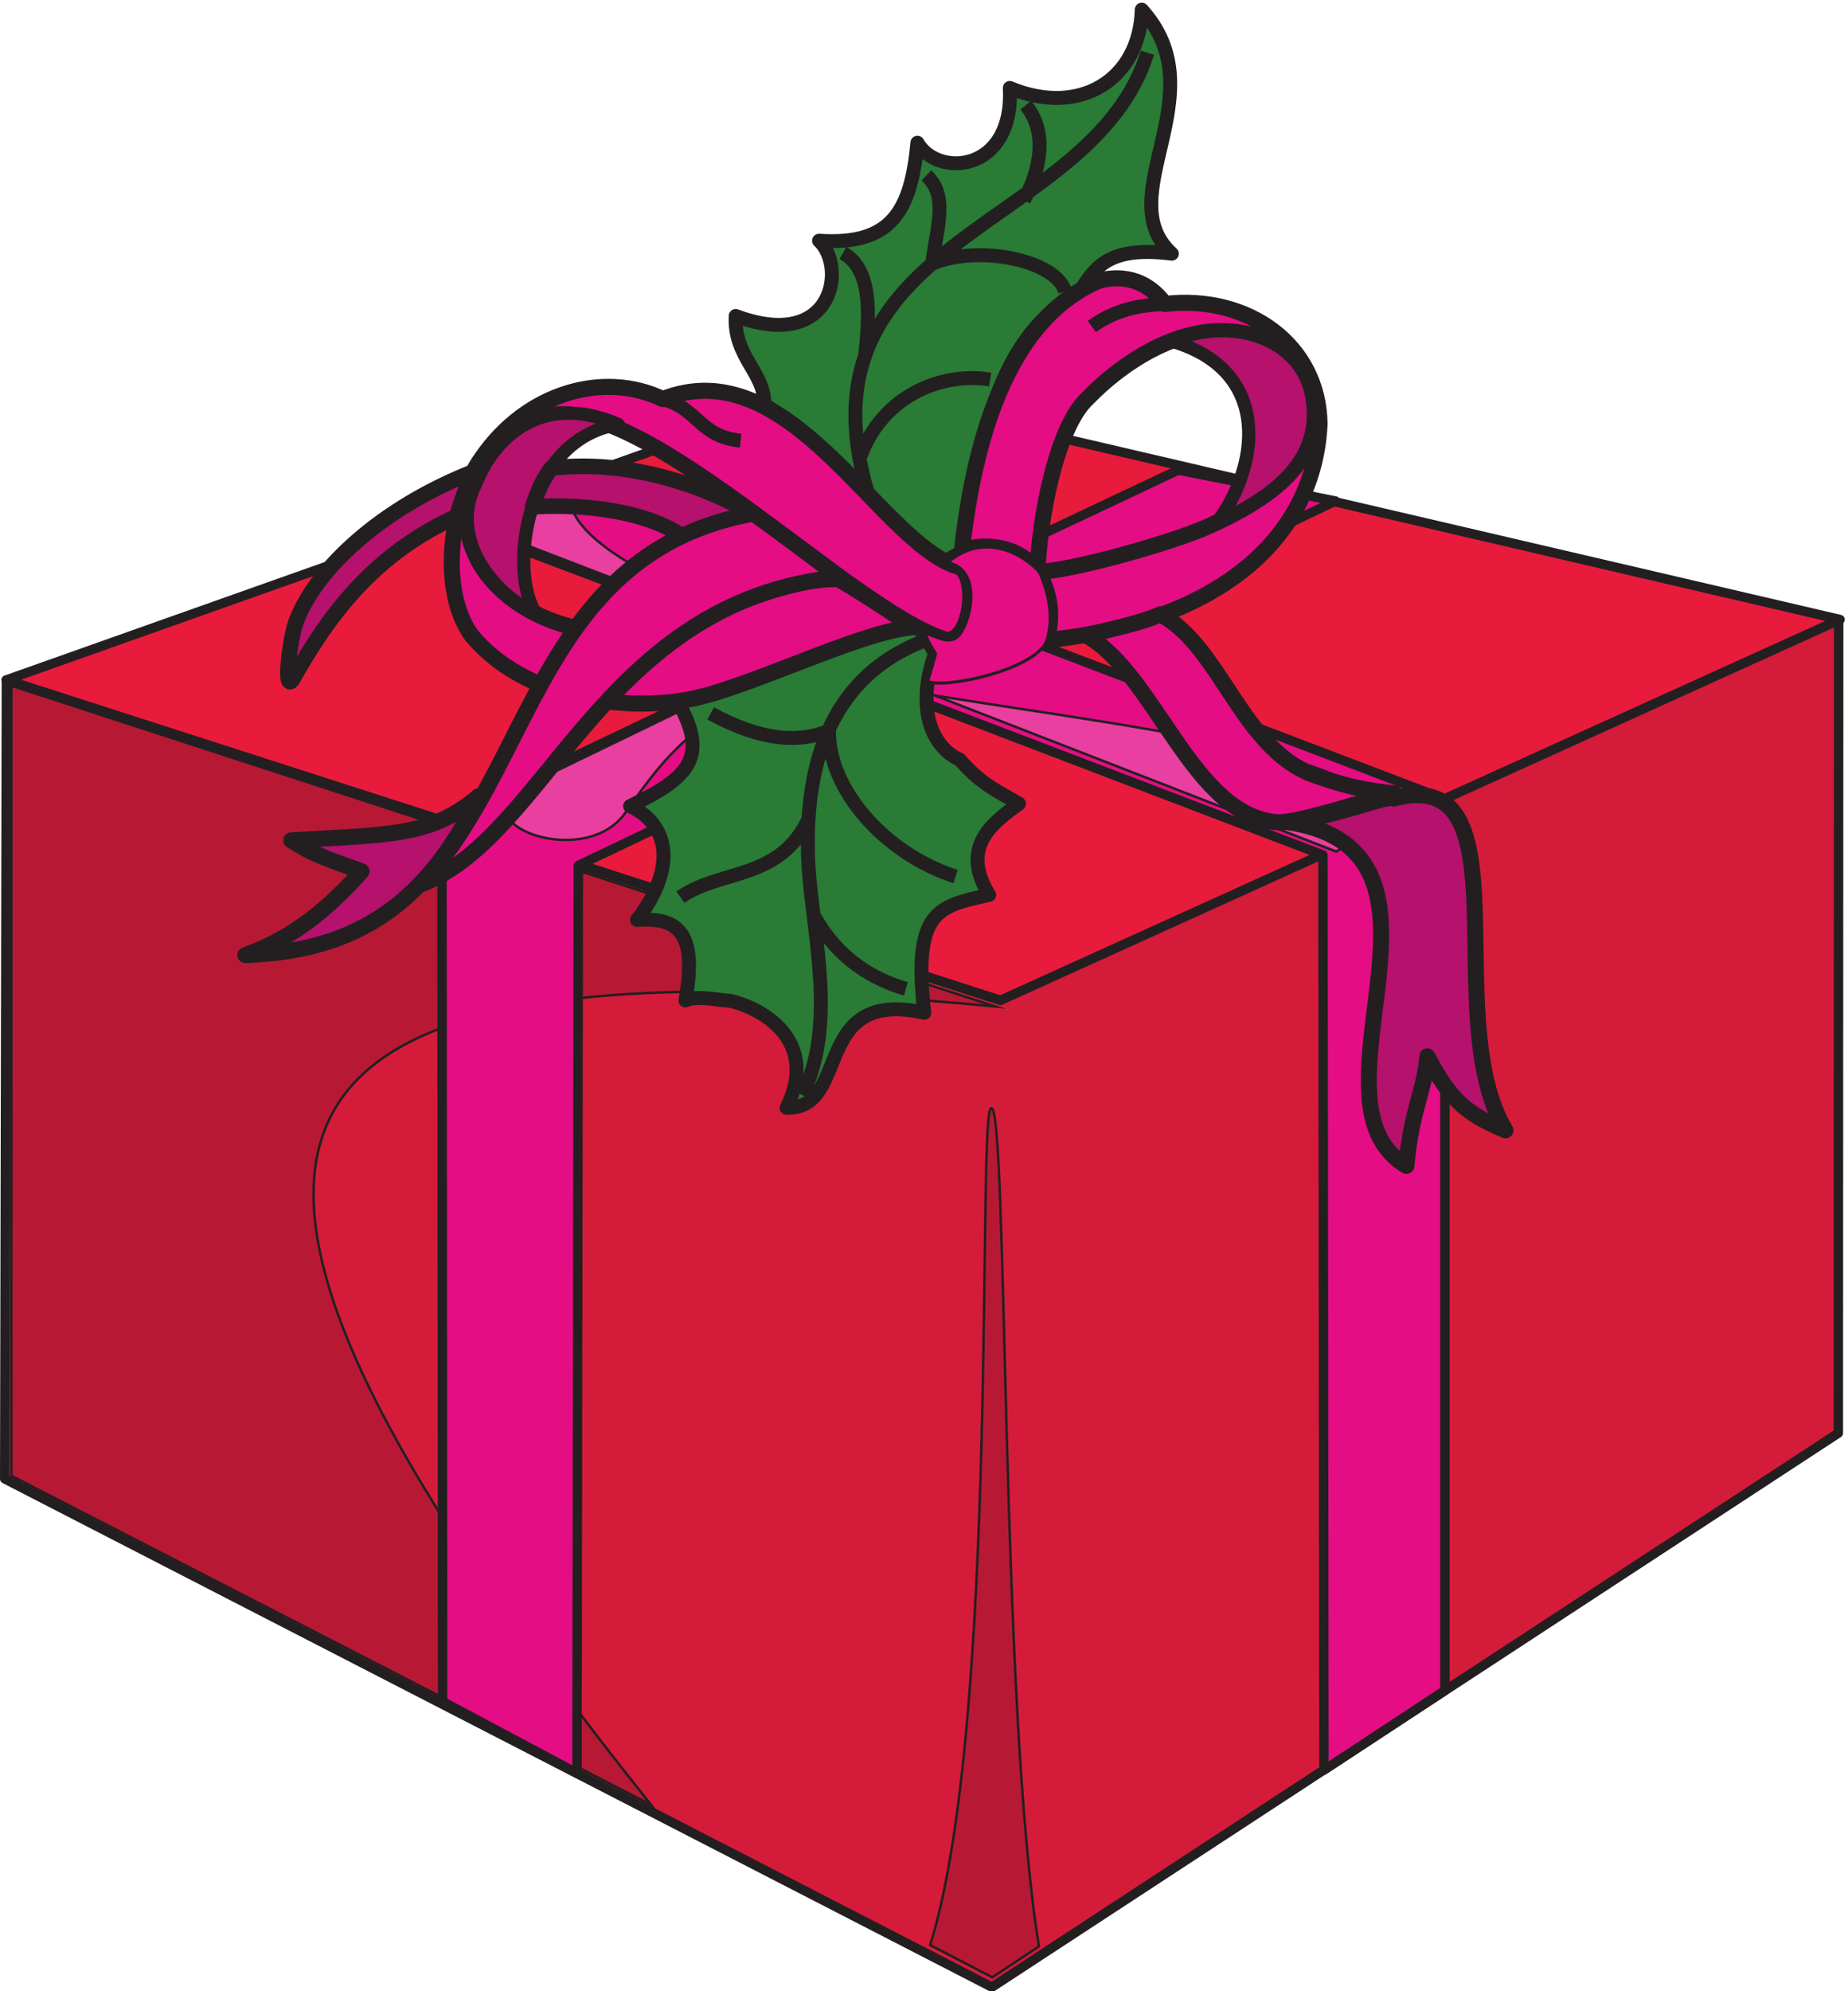 <svg xmlns="http://www.w3.org/2000/svg" xml:space="preserve" width="749.556" height="807.265"><path d="m18.578 3998.47 3033.142-976.55 2559.73 1160.99-3060.81 713.2L18.578 3998.47" style="fill:#e81b3c;fill-opacity:1;fill-rule:evenodd;stroke:none" transform="matrix(.133 0 0 -.133 0 807.472)"/><path d="m18.578 3998.47 3033.142-976.55 2559.73 1160.99-3060.81 713.2Z" style="fill:none;stroke:#231f20;stroke-width:28.8;stroke-linecap:butt;stroke-linejoin:round;stroke-miterlimit:10;stroke-dasharray:none;stroke-opacity:1" transform="matrix(.133 0 0 -.133 0 807.472)"/><path d="m3050.62 3021.89 2556.65 1158.95-1.02-2477.75L3025 14.36 14.398 1563.73l5.125 2434.71 3031.097-976.55" style="fill:#d51b3a;fill-opacity:1;fill-rule:evenodd;stroke:none" transform="matrix(.133 0 0 -.133 0 807.472)"/><path d="m3050.62 3021.89 2556.65 1158.95-1.02-2477.75L3025 14.36 14.398 1563.73l5.125 2434.71z" style="fill:none;stroke:#231f20;stroke-width:28.8;stroke-linecap:butt;stroke-linejoin:round;stroke-miterlimit:10;stroke-dasharray:none;stroke-opacity:1" transform="matrix(.133 0 0 -.133 0 807.472)"/><path d="M34.64 3981.1V1573.03L1985.69 569.84C265.203 2722.76 759.113 3217.69 3035 3003.53L34.64 3981.1" style="fill:#b71935;fill-opacity:1;fill-rule:evenodd;stroke:none" transform="matrix(.133 0 0 -.133 0 807.472)"/><path d="M34.64 3981.1V1573.03L1985.69 569.84C265.203 2722.76 759.113 3217.69 3035 3003.53Z" style="fill:none;stroke:#231f20;stroke-width:7.5;stroke-linecap:butt;stroke-linejoin:miter;stroke-miterlimit:10;stroke-dasharray:none;stroke-opacity:1" transform="matrix(.133 0 0 -.133 0 807.472)"/><path d="m1795.49 4626.1 996.02-365.82 801.32 378.12 479.57-94.27-907.9-435.5 1241.95-473.42V918.699l-368.89-242.847-3.08 2789.258-1223.5 467.27-1047.26-499.04-4.09-2766.719-409.89 218.27-2.05 2687.809 1071.85 511.33-1053.4 397.59 429.35 144.48" style="fill:#e40d84;fill-opacity:1;fill-rule:evenodd;stroke:none" transform="matrix(.133 0 0 -.133 0 807.472)"/><path d="m1795.49 4626.1 996.02-365.82 801.32 378.12 479.57-94.27-907.9-435.5 1241.95-473.42V918.699l-368.89-242.847-3.08 2789.258-1223.5 467.27-1047.26-499.04-4.09-2766.719-409.89 218.27-2.05 2687.809 1071.85 511.33-1053.4 397.59z" style="fill:none;stroke:#231f20;stroke-width:28.8;stroke-linecap:butt;stroke-linejoin:round;stroke-miterlimit:10;stroke-dasharray:none;stroke-opacity:1" transform="matrix(.133 0 0 -.133 0 807.472)"/><path d="m2836.49 142.691 189.57-98.37 142.43 94.269c-118.86 729.601-94.27 2564.85-145.5 2554.61-44.07 1.02 26.64-1874.2-186.5-2550.509" style="fill:#b71935;fill-opacity:1;fill-rule:evenodd;stroke:none" transform="matrix(.133 0 0 -.133 0 807.472)"/><path d="m2836.49 142.691 189.57-98.37 142.43 94.269c-118.86 729.601-94.27 2564.85-145.5 2554.61-44.07 1.02 26.64-1874.2-186.5-2550.509z" style="fill:none;stroke:#231f20;stroke-width:7.5;stroke-linecap:butt;stroke-linejoin:miter;stroke-miterlimit:10;stroke-dasharray:none;stroke-opacity:1" transform="matrix(.133 0 0 -.133 0 807.472)"/><path d="m2851.16 3951.3 1223.51-475.47c470.34 255.16-571.79 369.92-1223.51 475.47zm-945.8-359.67c-126.04-175.23-512.36-26.65-301.27 85.05l844.36 408.86-1028.81 395.54 319.71 103.49c-50.21-216.21 610.73-413.98 799.28-499.03-422.18-201.87-493.91-296.14-633.27-493.91" style="fill:#e83fa0;fill-opacity:1;fill-rule:evenodd;stroke:none" transform="matrix(.133 0 0 -.133 0 807.472)"/><path d="m2851.16 3951.3 1223.51-475.47c470.34 255.16-571.79 369.92-1223.51 475.47zm-945.8-359.67c-126.04-175.23-512.36-26.65-301.27 85.05l844.36 408.86-1028.81 395.54 319.71 103.49c-50.21-216.21 610.73-413.98 799.28-499.03-422.18-201.87-493.91-296.14-633.27-493.91z" style="fill:none;stroke:#231f20;stroke-width:7.5;stroke-linecap:butt;stroke-linejoin:miter;stroke-miterlimit:10;stroke-dasharray:none;stroke-opacity:1" transform="matrix(.133 0 0 -.133 0 807.472)"/><path d="M2330.76 4838.79c2.58 96.75-93.72 143.83-87.09 269.28 297.73-110.89 339.71 149.17 254.18 229.48 219.72-14.9 280.3 89.06 299.91 298.6 61.95-107.96 295.29-90.87 281.78 166.98 213.17-88.92 396.26 24.93 402.44 238.63 233.81-257.42-100.86-568.96 91.78-743.75-182.61 23.1-231.73-34.38-277.75-111.16-223.33-128.47-275.33-356.39-333.72-595.07-11.29-49.94-22.47-141.57-29.64-203.81-18.94-10.03-34.62-15.71-46.48-28.15-46.11 17.74-120.7 88.2-150.86 119.98-137.9 124.83-250.59 259.33-404.55 358.99zm485.79-689.05c9.18-29.4 24.17-50.16 34.93-69.75-65.17-188.99 4.23-293.09 75.36-324.11 68.78-79.11 120.51-97.95 180.8-134.4-81.04-58.46-180.79-131.11-91.09-277.93-158.69-35.42-232.39-48.32-198.03-359.29-346.69 77.06-222.24-295.22-419.92-289.59 97.52 194.86-58.77 299.26-171.38 326.03-40.42 2.05-103.09 17.53-136.98 1.16 35.5 197.86-14.79 255.7-147.69 245.26 112.58 146.29 109.51 284.45-20.96 347.11 201.32 97.43 256.97 162.9 99.76 390.98 305.75-104.92 475.73 245.95 795.2 144.53" style="fill:#297b36;fill-opacity:1;fill-rule:evenodd;stroke:none" transform="matrix(.133 0 0 -.133 0 807.472)"/><path d="M2330.76 4838.79c2.58 96.75-93.72 143.83-87.09 269.28 297.73-110.89 339.71 149.17 254.18 229.48 219.72-14.9 280.3 89.06 299.91 298.6 61.95-107.96 295.29-90.87 281.78 166.98 213.17-88.92 396.26 24.93 402.44 238.63 233.81-257.42-100.86-568.96 91.78-743.75-182.61 23.1-231.73-34.38-277.75-111.16-223.33-128.47-275.33-356.39-333.72-595.07-11.29-49.94-22.47-141.57-29.64-203.81-18.94-10.03-34.62-15.71-46.48-28.15-46.11 17.74-120.7 88.2-150.86 119.98-137.9 124.83-250.59 259.33-404.55 358.99zm485.79-689.05c9.18-29.4 24.17-50.16 34.93-69.75-65.17-188.99 4.23-293.09 75.36-324.11 68.78-79.11 120.51-97.95 180.8-134.4-81.04-58.46-180.79-131.11-91.09-277.93-158.69-35.42-232.39-48.32-198.03-359.29-346.69 77.06-222.24-295.22-419.92-289.59 97.52 194.86-58.77 299.26-171.38 326.03-40.42 2.05-103.09 17.53-136.98 1.16 35.5 197.86-14.79 255.7-147.69 245.26 112.58 146.29 109.51 284.45-20.96 347.11 201.32 97.43 256.97 162.9 99.76 390.98 305.75-104.92 475.73 245.95 795.2 144.53z" style="fill:none;stroke:#231f20;stroke-width:42.48;stroke-linecap:butt;stroke-linejoin:round;stroke-miterlimit:10;stroke-dasharray:none;stroke-opacity:1" transform="matrix(.133 0 0 -.133 0 807.472)"/><path d="M3928.36 3565.36c171.53 22.87 295.78 83.13 321.75 71.82 411.5 110.34 133.94-666.32 341.03-1011.16-119.21 50.52-166.55 89.7-238.27 225.44-7.85-103.67-47.8-159.51-64.05-333.68-331.66 198.2 223.31 959.2-360.46 1047.58zm-2468.6 78.95c-144.53-122.92-271.06-116.86-571.483-134.43 65.731-44.25 133.843-64.84 214.503-94.43-99.27-110.89-205.6-202.2-354.393-255.3 298.993 10.23 538.263 123.03 711.373 484.16" style="fill:#b5116d;fill-opacity:1;fill-rule:evenodd;stroke:none" transform="matrix(.133 0 0 -.133 0 807.472)"/><path d="M3928.36 3565.36c171.53 22.87 295.78 83.13 321.75 71.82 411.5 110.34 133.94-666.32 341.03-1011.16-119.21 50.52-166.55 89.7-238.27 225.44-7.85-103.67-47.8-159.51-64.05-333.68-331.66 198.2 223.31 959.2-360.46 1047.58zm-2468.6 78.95c-144.53-122.92-271.06-116.86-571.483-134.43 65.731-44.25 133.843-64.84 214.503-94.43-99.27-110.89-205.6-202.2-354.393-255.3 298.993 10.23 538.263 123.03 711.373 484.16z" style="fill:none;stroke:#231f20;stroke-width:48.96;stroke-linecap:butt;stroke-linejoin:round;stroke-miterlimit:10;stroke-dasharray:none;stroke-opacity:1" transform="matrix(.133 0 0 -.133 0 807.472)"/><path d="M2932.86 4389.42c34.82 315.24 129.24 703.06 420.46 827.02 102.61 24.1 164.31-24 199.42-71.68 254.49 29.65 468.6-126.41 471.45-365.4-14.75-340.76-299.26-604.48-832.62-659.61 25.79 95.56 1.68 152.27-23.6 208.32 110.85 5.2 413.69 91.73 518.68 139.51 297.37 133.34 314.74 251.4 319.04 353.69-6.15 117.43-82.2 185.91-155.76 218.29-217.51 82.81-433.66-79.49-533.34-182.55-96.75-89.61-148.14-376.74-152.74-530.97-45.3 80.96-173.51 95.98-230.99 63.38zm-18.26-43.23c-238.69 83.51-507.43 660.03-893.24 508.76-181.47 86.51-414.68 19.33-551.08-178.04-94.04-129.94-135.53-398.43-31.95-542.76 161.76-194.43 459.98-227.11 643.26-198.18 178.01 25.63 527.82 207.02 700.28 223.3-42.87 34.59-177.15 119.35-225.1 147.03-222.35 2.24-443.66-165.17-705.28-162.57-267.13 15.59-464.9 205.71-420.29 403.11 44.21 135.77 129.28 229.61 238.92 257.7 298.09 62.12 920.42-589.47 1211.52-682.31 85.39-16.06 105.25 215.67 32.96 223.96" style="fill:#e40d84;fill-opacity:1;fill-rule:evenodd;stroke:none" transform="matrix(.133 0 0 -.133 0 807.472)"/><path d="M2932.86 4389.42c34.82 315.24 129.24 703.06 420.46 827.02 102.61 24.1 164.31-24 199.42-71.68 254.49 29.65 468.6-126.41 471.45-365.4-14.75-340.76-299.26-604.48-832.62-659.61 25.79 95.56 1.68 152.27-23.6 208.32 110.85 5.2 413.69 91.73 518.68 139.51 297.37 133.34 314.74 251.4 319.04 353.69-6.15 117.43-82.2 185.91-155.76 218.29-217.51 82.81-433.66-79.49-533.34-182.55-96.75-89.61-148.14-376.74-152.74-530.97-45.3 80.96-173.51 95.98-230.99 63.38zm-18.26-43.23c-238.69 83.51-507.43 660.03-893.24 508.76-181.47 86.51-414.68 19.33-551.08-178.04-94.04-129.94-135.53-398.43-31.95-542.76 161.76-194.43 459.98-227.11 643.26-198.18 178.01 25.63 527.82 207.02 700.28 223.3-42.87 34.59-177.15 119.35-225.1 147.03-222.35 2.24-443.66-165.17-705.28-162.57-267.13 15.59-464.9 205.71-420.29 403.11 44.21 135.77 129.28 229.61 238.92 257.7 298.09 62.12 920.42-589.47 1211.52-682.31 85.39-16.06 105.25 215.67 32.96 223.96z" style="fill:none;stroke:#231f20;stroke-width:48.96;stroke-linecap:butt;stroke-linejoin:round;stroke-miterlimit:10;stroke-dasharray:none;stroke-opacity:1" transform="matrix(.133 0 0 -.133 0 807.472)"/><path d="M3572.72 5031.75c313.78-91.59 263.77-388.9 138.3-553.54 226.63 103.52 319.88 225.27 288.56 389.68-33.65 168.92-236.34 242.37-426.86 163.86zm-1687.57-254.08c-281.44-44.18-336.59-443.91-251.04-576.47-127.85 57.19-271.42 230.01-181.12 399.96 46.74 118.9 186.96 283.05 432.16 176.51" style="fill:#b5116d;fill-opacity:1;fill-rule:evenodd;stroke:none" transform="matrix(.133 0 0 -.133 0 807.472)"/><path d="M3572.72 5031.75c313.78-91.59 263.77-388.9 138.3-553.54 226.63 103.52 319.88 225.27 288.56 389.68-33.65 168.92-236.34 242.37-426.86 163.86zm-1687.57-254.08c-281.44-44.18-336.59-443.91-251.04-576.47-127.85 57.19-271.42 230.01-181.12 399.96 46.74 118.9 186.96 283.05 432.16 176.51z" style="fill:none;stroke:#231f20;stroke-width:40.32;stroke-linecap:butt;stroke-linejoin:round;stroke-miterlimit:10;stroke-dasharray:none;stroke-opacity:1" transform="matrix(.133 0 0 -.133 0 807.472)"/><path d="M2432.85 4297.29c-8.88 33.17-152.23 129.49-247.33 139.22-25.48-3.02-55.78-10.49-81.02-18.12-104.44 91.63-315.21 118.84-480.28 108.09 14.33 47.41 36.72 93.56 57.71 118.21 237.79 26.75 474.39-52.07 644.8-159.16 98.81-72.6 158.26-124.13 236.64-175.93-39.23 2.56-98.1-5.15-130.52-12.31zm-1039.59 200.27c-256.62-116.87-391.87-303.46-502.643-500.12-27.679-33.4-4.398 140.18 14.321 184.04 61.531 157.5 256.692 340.09 537.162 451.06-25.78-61.47-36.76-92.73-48.84-134.98" style="fill:#b5116d;fill-opacity:1;fill-rule:evenodd;stroke:none" transform="matrix(.133 0 0 -.133 0 807.472)"/><path d="M2432.85 4297.29c-8.88 33.17-152.23 129.49-247.33 139.22-25.48-3.02-55.78-10.49-81.02-18.12-104.44 91.63-315.21 118.84-480.28 108.09 14.33 47.41 36.72 93.56 57.71 118.21 237.79 26.75 474.39-52.07 644.8-159.16 98.81-72.6 158.26-124.13 236.64-175.93-39.23 2.56-98.1-5.15-130.52-12.31zm-1039.59 200.27c-256.62-116.87-391.87-303.46-502.643-500.12-27.679-33.4-4.398 140.18 14.321 184.04 61.531 157.5 256.692 340.09 537.162 451.06-25.78-61.47-36.76-92.73-48.84-134.98z" style="fill:none;stroke:#231f20;stroke-width:47.52;stroke-linecap:butt;stroke-linejoin:round;stroke-miterlimit:10;stroke-dasharray:none;stroke-opacity:1" transform="matrix(.133 0 0 -.133 0 807.472)"/><path d="M3538.28 4198.92c190.72-101.72 250.58-425.9 487.37-496.22 86.14-30.51 148.93-41.71 228.49-50.22-91.86-21.73-274.01-83.81-352.3-87.91-263.96 12.73-375.08 450.77-590.3 570.53 66.82 15.58 174.91 38.76 226.74 63.82zm-978.78 112.96c-724.56-71.19-889.08-792.4-1277.08-936.54 345.04 364.72 368.43 1013.31 1015.09 1130.54 61.45-43.27 236.16-173.62 261.99-194" style="fill:#e40d84;fill-opacity:1;fill-rule:evenodd;stroke:none" transform="matrix(.133 0 0 -.133 0 807.472)"/><path d="M3538.28 4198.92c190.72-101.72 250.58-425.9 487.37-496.22 86.14-30.51 148.93-41.71 228.49-50.22-91.86-21.73-274.01-83.81-352.3-87.91-263.96 12.73-375.08 450.77-590.3 570.53 66.82 15.58 174.91 38.76 226.74 63.82zm-978.78 112.96c-724.56-71.19-889.08-792.4-1277.08-936.54 345.04 364.72 368.43 1013.31 1015.09 1130.54 61.45-43.27 236.16-173.62 261.99-194z" style="fill:none;stroke:#231f20;stroke-width:48.96;stroke-linecap:butt;stroke-linejoin:round;stroke-miterlimit:10;stroke-dasharray:none;stroke-opacity:1" transform="matrix(.133 0 0 -.133 0 807.472)"/><path d="M2484.18 3276.73c72.82-129.63 179.58-190.76 278.4-219.64m-294.31 523.24c-87.16-193.62-270.46-157.35-393.13-243.71m839.1 62.73c-220.62 71.85-388.74 269.47-386.11 444.75-88.4-37.3-204.01-32.93-360.71 52.69m656.23 223.44c-244-92.02-379.94-309.74-357.64-695.71 15.38-213.96 85.54-478.57-19.39-691.19m199.12 1837.69c-230.95 786.5 685.88 798.4 853.53 1339.59m-874.63-1228.79c61.95 170.75 231.86 257.5 395.11 232.69m-449.05 385.85c71.67-41.42 89.81-135.69 66.75-319m610.81 201.6c-27.23 95.18-264.71 143.9-405.46 84.4 15.97 119.68 48.97 206.21-17.6 269.44m302.95 213.97c72.76-88.63 38.18-211.38-5.68-289.44m423.2-317c-74.86-3.93-145.71-18.06-216.05-68.32M2024.14 4854c106.52-29.87 108.8-113.15 234.58-126.02" style="fill:none;stroke:#231f20;stroke-width:42.48;stroke-linecap:butt;stroke-linejoin:round;stroke-miterlimit:10;stroke-dasharray:none;stroke-opacity:1" transform="matrix(.133 0 0 -.133 0 807.472)"/><path d="M2889.26 4356.39c120.94 103.83 248.55 11.23 281.43-30.38 36.93-84.72 38.62-151.43 21.74-208.28-36.88-88.59-308.28-146.15-363.61-123.77 9.29 29.37 16.88 56.85 24.46 84.33-7.95 14.02-23.49 34.87-32.2 63.3 40.27-10.52 83.66-46.16 113.33 7.75 33.09 57.7 51.5 188.65-45.15 207.05" style="fill:#e40d84;fill-opacity:1;fill-rule:evenodd;stroke:none" transform="matrix(.133 0 0 -.133 0 807.472)"/><path d="M2889.26 4356.39c120.94 103.83 248.55 11.23 281.43-30.38 36.93-84.72 38.62-151.43 21.74-208.28-36.88-88.59-308.28-146.15-363.61-123.77 9.29 29.37 16.88 56.85 24.46 84.33-7.95 14.02-23.49 34.87-32.2 63.3 40.27-10.52 83.66-46.16 113.33 7.75 33.09 57.7 51.5 188.65-45.15 207.05z" style="fill:none;stroke:#231f20;stroke-width:9.36;stroke-linecap:butt;stroke-linejoin:round;stroke-miterlimit:10;stroke-dasharray:none;stroke-opacity:1" transform="matrix(.133 0 0 -.133 0 807.472)"/></svg>
